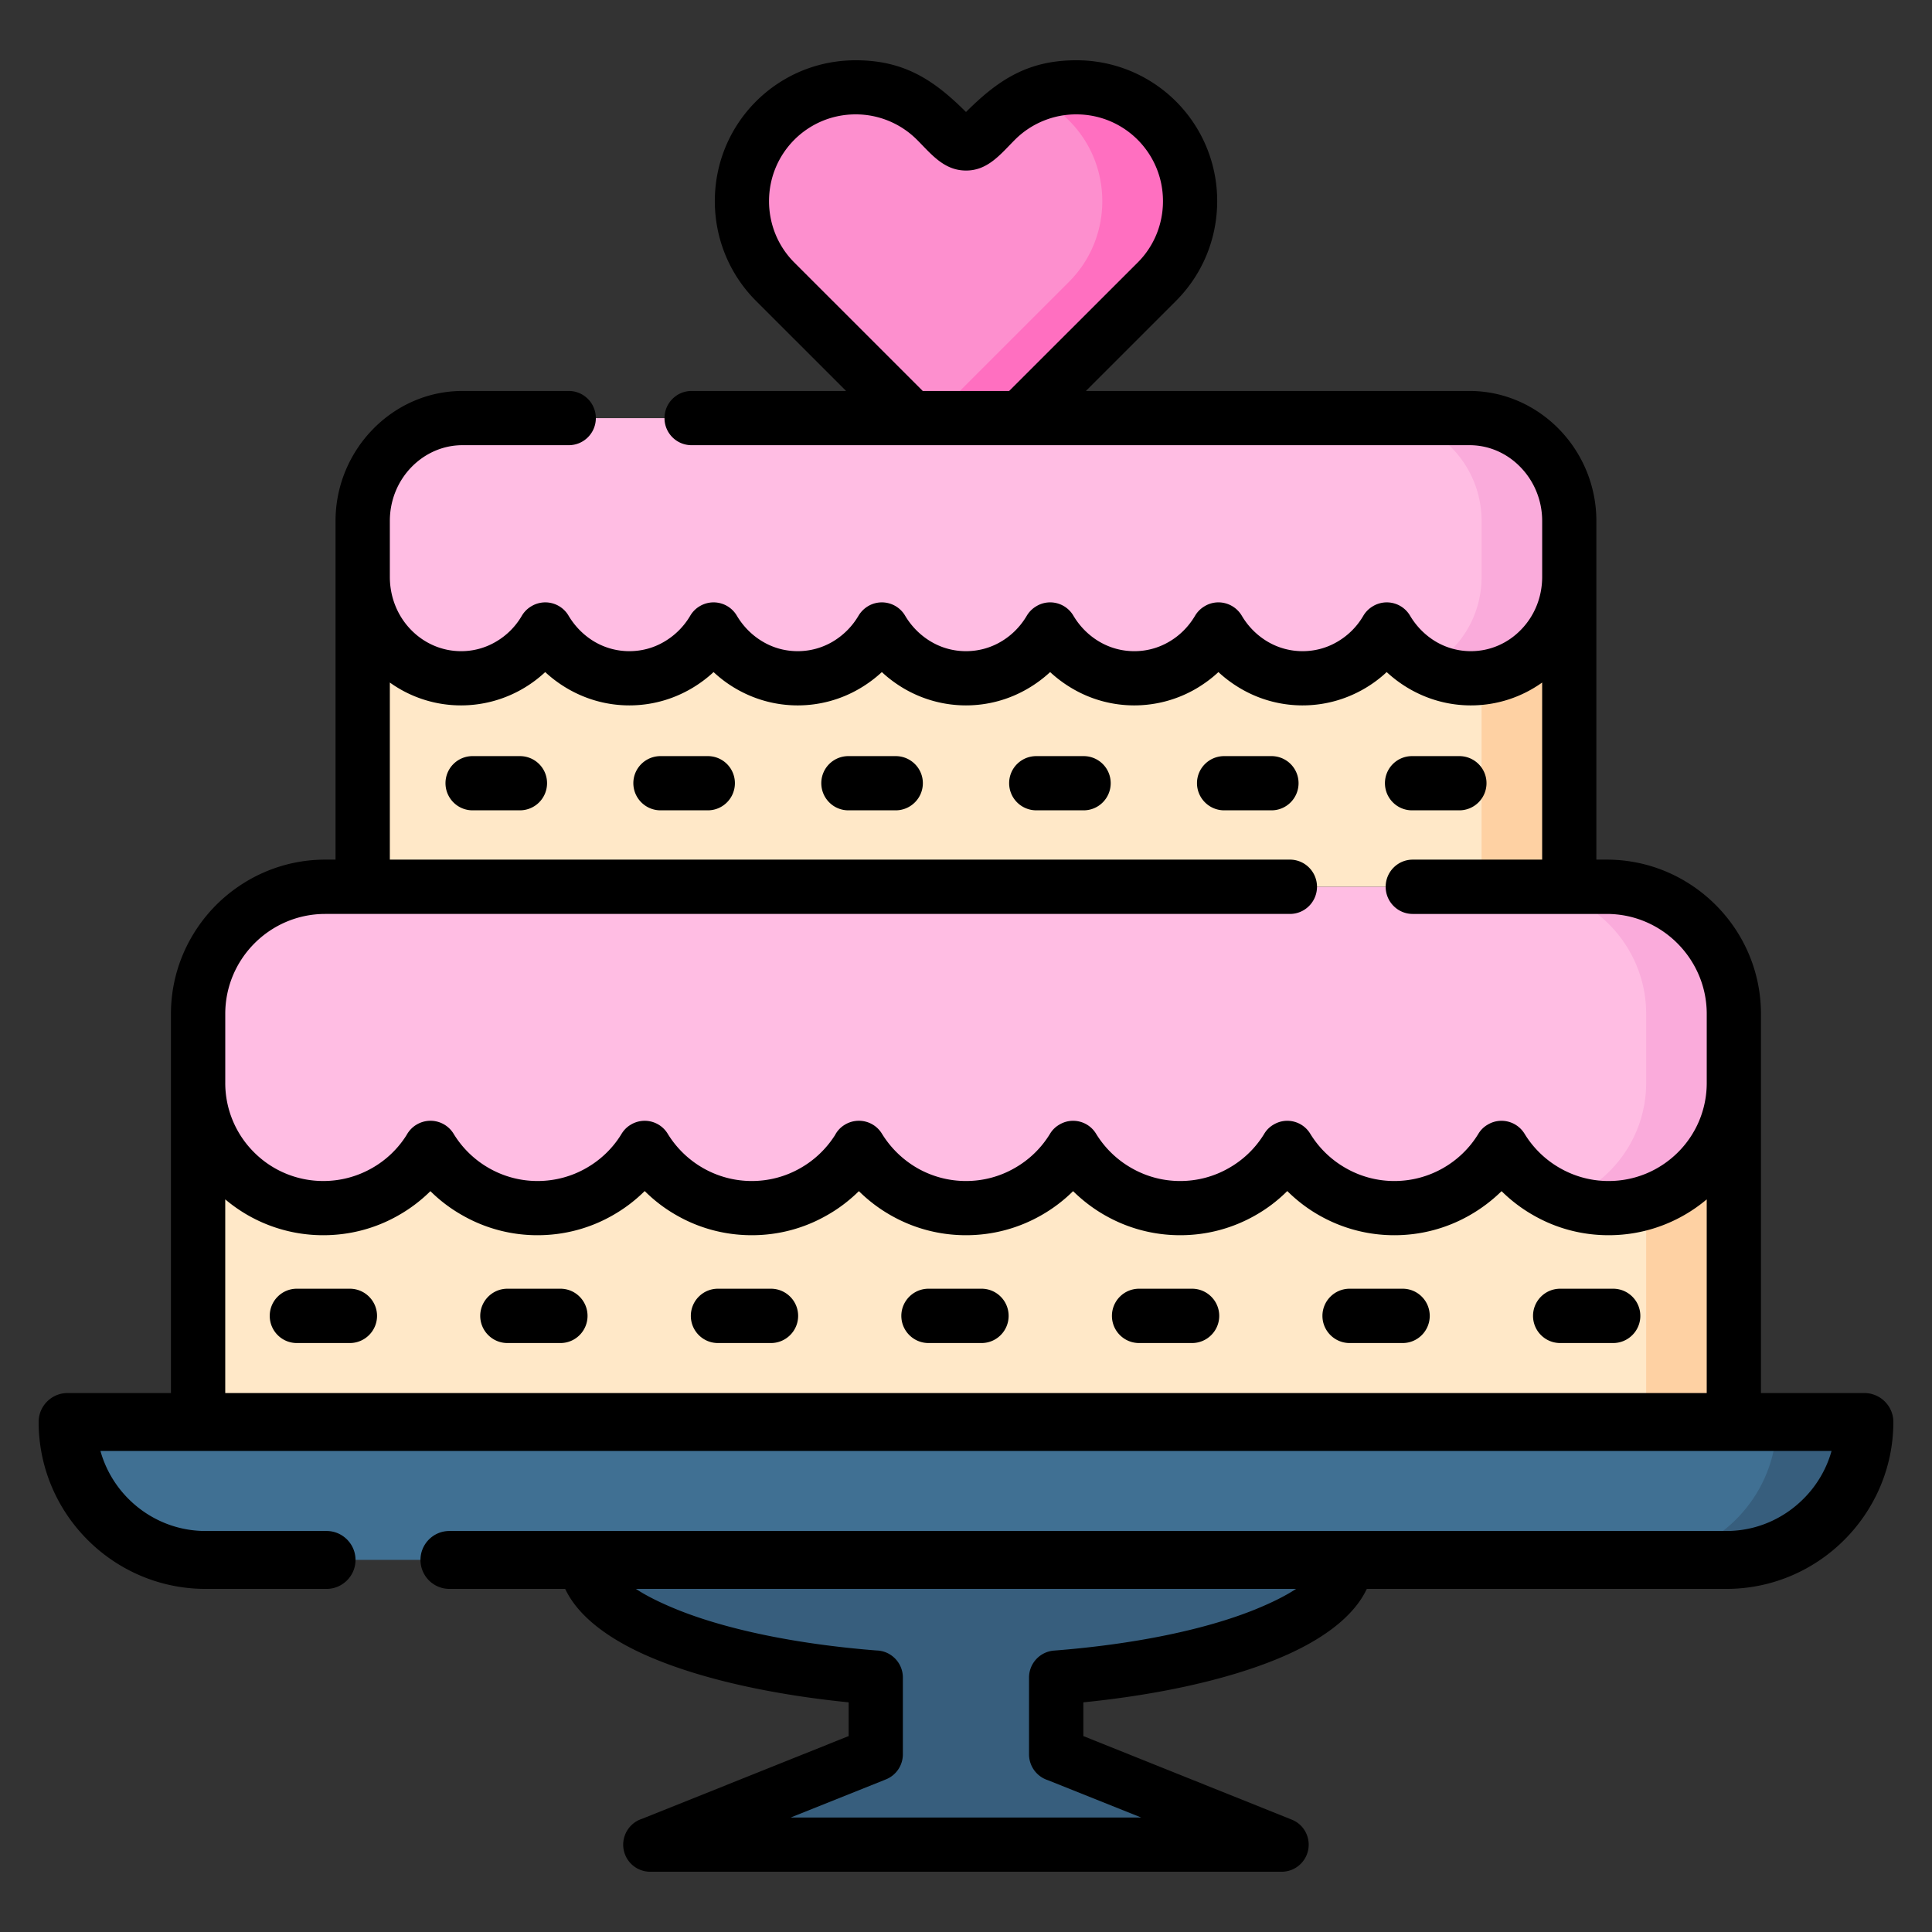 <svg xmlns="http://www.w3.org/2000/svg" version="1.1" xmlns:xlink="http://www.w3.org/1999/xlink" width="512" height="512" x="0" y="0" viewBox="0 0 512 512" style="enable-background:new 0 0 512 512" xml:space="preserve" class=""><rect x="0" y="0" width="512" height="512" fill="#333333" stroke="none"/><g transform="matrix(0.96,0,0,0.96,10.24,10.24)"><g fill-rule="evenodd" clip-rule="evenodd"><path fill="#fd8fce" d="M252.407 27.244c2.179 2.206 4.81 2.403 7.187 0l4.611-4.612c12.25-12.222 32.251-12.222 44.472 0 12.222 12.222 12.222 32.224 0 44.473l-37.655 37.654-15.22 5.093-14.824-5.093-37.655-37.654c-12.249-12.249-12.249-32.251 0-44.473 12.221-12.222 32.223-12.222 44.444 0z" opacity="1" data-original="#fd8fce"></path><path fill="#ff6fc0" d="M274.332 15.87c11.429-4.752 25.093-2.489 34.344 6.762 12.222 12.222 12.222 32.224 0 44.473l-37.655 37.654h-24.216l37.654-37.654c12.222-12.249 12.222-32.251 0-44.473a30.863 30.863 0 0 0-10.127-6.762z" opacity="1" data-original="#ff6fc0"></path><path fill="#375e7d" d="M360.957 419.943c0 14.823-30.384 27.385-72.338 31.771-5.46.593-7.724 5.46-7.724 8.458v5.685c-.424 5.603 2.263 8.657 7.186 10.638l47.867 19.181c2.575 1.02 1.726 2.887-.566 2.887H176.589c-2.292 0-3.141-1.867-.538-2.887l47.839-19.181c4.951-1.98 7.61-5.035 7.214-10.638v-5.685c0-2.998-2.263-7.865-7.724-8.458-41.983-4.386-72.338-16.947-72.338-31.771L256 400.903z" opacity="1" data-original="#375e7d"></path><path fill="#ffe8c8" d="M89.454 234.132h333.092v-85.551H89.454zM44.02 386.729h423.96V288.25H44.02z" opacity="1" data-original="#ffe8c8"></path><path fill="#407093" d="M46.057 419.943c-18.276 0-33.638-13.07-37.287-30.327-1.443-6.902 2.178-7.809 6.959-7.752h480.514c4.81-.057 8.401.85 6.959 7.752-3.621 17.257-18.983 30.327-37.287 30.327z" opacity="1" data-original="#407093"></path><path fill="#375e7d" d="M472.818 381.864h23.425c4.81-.057 8.401.85 6.959 7.752-3.621 17.257-18.983 30.327-37.287 30.327h-24.217c18.304 0 33.666-13.07 37.287-30.327 1.359-6.507-1.782-7.667-6.167-7.752z" opacity="1" data-original="#375e7d"></path><path fill="#fed1a3" d="M398.329 234.132h24.217v-85.551h-24.217zm45.435 147.732h24.216V288.25h-24.216z" opacity="1" data-original="#fed1a3"></path><path fill="#ffbde3" d="M467.98 288.25c0 19.098-15.503 34.571-34.599 34.571-9.59-.084-19.351-3.989-25.518-11.514-4.102-4.95-4.442-4.3-8.374.397-6.026 7.241-15.956 11.033-25.235 11.117-9.846-.084-19.605-4.13-25.858-11.882-3.961-4.922-4.328-3.649-8.034.792-5.828 6.96-15.758 11.006-24.726 11.09h-.509c-9.874-.084-19.577-4.13-25.858-11.852-3.96-4.895-4.357-3.65-8.034.763-5.828 6.988-15.758 11.006-24.726 11.09H256c-9.788-.084-19.662-4.13-25.858-11.852-3.79-4.725-4.102-4.046-7.723.395-6.054 7.44-16.097 11.373-25.546 11.457-9.816-.084-19.634-4.13-25.886-11.852-4.017-5.036-4.244-3.733-8.035.791-5.828 6.932-15.729 10.978-24.698 11.061h-.538c-9.732-.084-19.69-4.13-25.857-11.852-3.819-4.78-4.046-4.074-7.724.423-6.025 7.413-16.097 11.346-25.546 11.43-19.096 0-34.571-15.474-34.571-34.571v-19.037c0-19.295 15.786-35.081 35.08-35.081h353.8c19.294 0 35.08 15.786 35.08 35.081v19.035zm-45.434-139.669c0 15.447-12.165 27.979-27.187 27.979-7.44-.084-14.57-2.97-19.436-8.714-3.932-4.609-4.073-3.96-7.893.397-4.696 5.46-12.023 8.232-19.125 8.316-7.384-.084-14.626-2.998-19.436-8.685-4.018-4.724-3.989-4.102-7.893.395-4.724 5.433-12.023 8.205-19.124 8.289-7.724-.084-14.796-3.111-19.776-9.053-3.762-4.497-4.017-3.309-7.553.764-4.725 5.433-12.023 8.205-19.124 8.289-7.469-.084-14.57-2.97-19.464-8.714-3.932-4.609-4.045-3.987-7.865.397-4.753 5.46-11.995 8.232-19.124 8.316-7.469-.084-14.599-2.97-19.464-8.714-3.933-4.582-4.102-3.931-7.865.425-4.753 5.433-12.023 8.205-19.152 8.289-7.695-.084-14.796-3.111-19.775-9.053-3.763-4.525-4.018-3.28-7.525.792-4.696 5.376-12.108 8.177-19.152 8.261-14.994 0-27.159-12.531-27.159-27.979V133.16c0-15.616 12.391-28.404 27.555-28.404H394.99c15.136 0 27.555 12.788 27.555 28.404v15.421z" opacity="1" data-original="#ffbde3" class=""></path><path fill="#faabdb" d="M467.98 288.25c0 19.098-15.503 34.571-34.599 34.571a35.878 35.878 0 0 1-12.08-2.178c13.098-4.922 22.462-17.568 22.462-32.394v-19.037c0-19.295-15.786-35.081-35.08-35.081H432.9c19.294 0 35.08 15.786 35.08 35.081zm-45.434-139.669c0 15.447-12.165 27.979-27.187 27.979-4.243-.057-8.431-1.018-12.108-2.913 8.939-4.584 15.079-14.088 15.079-25.065v-15.418c0-15.616-12.419-28.404-27.583-28.404h24.245c15.136 0 27.555 12.788 27.555 28.404v15.417z" opacity="1" data-original="#faabdb"></path></g><path d="M242.477 27.922a23.889 23.889 0 0 0-16.946-7.016c-13.24 0-23.905 10.694-23.905 23.962 0 6.14 2.32 12.277 6.988 16.945l35.448 35.447h23.849l35.476-35.447c4.668-4.668 6.988-10.806 6.988-16.945 0-13.268-10.665-23.962-23.934-23.962a23.901 23.901 0 0 0-16.946 7.016c-3.932 3.933-7.525 8.629-13.721 8.487-5.97-.113-9.449-4.639-13.297-8.487zM379.12 213.026c-4.131 0-7.469-3.366-7.469-7.497a7.461 7.461 0 0 1 7.469-7.468h13.07c4.131 0 7.497 3.338 7.497 7.468 0 4.131-3.366 7.497-7.497 7.497zm-51.856 0c-4.131 0-7.497-3.366-7.497-7.497 0-4.13 3.366-7.468 7.497-7.468h13.07a7.462 7.462 0 0 1 7.469 7.468c0 4.131-3.339 7.497-7.469 7.497zm-51.857 0a7.491 7.491 0 0 1-7.497-7.497c0-4.13 3.338-7.468 7.497-7.468h13.07a7.462 7.462 0 0 1 7.469 7.468c0 4.131-3.338 7.497-7.469 7.497zm-51.884 0c-4.131 0-7.469-3.366-7.469-7.497a7.461 7.461 0 0 1 7.469-7.468h13.07c4.13 0 7.497 3.338 7.497 7.468 0 4.131-3.367 7.497-7.497 7.497zm-51.857 0c-4.13 0-7.497-3.366-7.497-7.497 0-4.13 3.367-7.468 7.497-7.468h13.07a7.46 7.46 0 0 1 7.468 7.468c0 4.131-3.337 7.497-7.468 7.497zm-51.885 0c-4.13 0-7.468-3.366-7.468-7.497a7.46 7.46 0 0 1 7.468-7.468h13.071c4.159 0 7.497 3.338 7.497 7.468a7.491 7.491 0 0 1-7.497 7.497zM71.263 360.081c-4.13 0-7.468-3.367-7.468-7.497s3.338-7.497 7.468-7.497h14.654c4.131 0 7.497 3.367 7.497 7.497s-3.366 7.497-7.497 7.497zm348.765 0c-4.159 0-7.497-3.367-7.497-7.497s3.338-7.497 7.497-7.497h14.626c4.131 0 7.497 3.367 7.497 7.497s-3.366 7.497-7.497 7.497zm-58.137 0c-4.13 0-7.497-3.367-7.497-7.497s3.367-7.497 7.497-7.497h14.655c4.13 0 7.469 3.367 7.469 7.497s-3.338 7.497-7.469 7.497zm-58.109 0c-4.158 0-7.497-3.367-7.497-7.497s3.338-7.497 7.497-7.497h14.626c4.13 0 7.497 3.367 7.497 7.497s-3.366 7.497-7.497 7.497zm-58.137 0c-4.13 0-7.497-3.367-7.497-7.497s3.367-7.497 7.497-7.497H260.3c4.13 0 7.468 3.367 7.468 7.497s-3.338 7.497-7.468 7.497zm-58.136 0c-4.13 0-7.469-3.367-7.469-7.497s3.338-7.497 7.469-7.497h14.654c4.131 0 7.497 3.367 7.497 7.497s-3.366 7.497-7.497 7.497zm-58.109 0c-4.13 0-7.497-3.367-7.497-7.497s3.367-7.497 7.497-7.497h14.655c4.13 0 7.469 3.367 7.469 7.497s-3.338 7.497-7.469 7.497zm50.838-247.852c-4.13 0-7.469-3.34-7.469-7.47s3.338-7.498 7.469-7.498H222.9l-24.867-24.866c-7.581-7.582-11.372-17.568-11.372-27.526 0-21.559 17.342-38.898 38.871-38.898 13.297 0 21.529 5.347 30.469 14.285 8.939-8.939 17.144-14.285 30.44-14.285a38.804 38.804 0 0 1 38.899 38.898c0 9.958-3.791 19.944-11.372 27.526L289.1 97.261h105.891c9.647 0 18.445 4.075 24.811 10.638a36.235 36.235 0 0 1 10.213 25.265v93.472h2.885c11.713 0 22.35 4.809 30.045 12.504 7.723 7.723 12.504 18.36 12.504 30.074v104.673h28.545c4.413 0 8.006 3.594 8.006 7.979 0 12.674-5.205 24.217-13.551 32.563-8.346 8.344-19.86 13.521-32.534 13.521h-99.271c-3.621 7.725-12.504 14.4-25.235 19.55-13.523 5.489-31.94 9.647-53.017 11.768v9.309l57.515 23.058c3.848 1.528 5.687 5.884 4.159 9.702a7.472 7.472 0 0 1-6.932 4.696H168.837a7.46 7.46 0 0 1-7.469-7.468 7.505 7.505 0 0 1 5.234-7.157l57.005-22.831v-9.309c-21.105-2.121-39.522-6.278-53.045-11.768-12.731-5.149-21.586-11.825-25.207-19.55h-31.969c-4.413 0-7.978-3.593-7.978-8.005 0-4.385 3.565-7.979 7.978-7.979h352.527c8.289 0 15.786-3.395 21.246-8.854a30.075 30.075 0 0 0 7.78-13.241H17.059a30.287 30.287 0 0 0 7.751 13.241c5.46 5.46 12.985 8.854 21.246 8.854h33.44c4.384 0 7.978 3.594 7.978 7.979 0 4.412-3.593 8.005-7.978 8.005h-33.44c-12.674 0-24.188-5.178-32.534-13.521C5.177 406.081 0 394.538 0 381.864c0-4.385 3.564-7.979 7.978-7.979h28.545V269.213c0-11.714 4.81-22.352 12.504-30.074 7.724-7.695 18.36-12.504 30.073-12.504h2.857v-93.472c0-9.816 3.932-18.757 10.241-25.265 6.366-6.563 15.136-10.638 24.811-10.638h29.337c4.13 0 7.469 3.368 7.469 7.498s-3.339 7.47-7.469 7.47h-29.337c-5.488 0-10.468 2.319-14.118 6.081-3.677 3.792-5.94 9.026-5.94 14.854v15.418c0 5.432 2.009 10.665 5.799 14.57 3.565 3.677 8.459 5.94 13.863 5.94a18.81 18.81 0 0 0 9.562-2.575 19.804 19.804 0 0 0 7.187-7.157 7.412 7.412 0 0 1 2.688-2.687 7.446 7.446 0 0 1 10.241 2.63c1.783 2.999 4.272 5.488 7.214 7.214a18.955 18.955 0 0 0 9.562 2.575c3.508 0 6.762-.934 9.562-2.575a20.101 20.101 0 0 0 7.214-7.157 7.336 7.336 0 0 1 2.659-2.687 7.446 7.446 0 0 1 10.241 2.63c1.783 2.999 4.272 5.488 7.243 7.214 2.801 1.642 6.054 2.575 9.563 2.575 3.48 0 6.733-.934 9.562-2.575a20.256 20.256 0 0 0 7.186-7.157 7.565 7.565 0 0 1 2.659-2.687 7.446 7.446 0 0 1 10.241 2.63c1.783 2.999 4.272 5.488 7.243 7.214 2.8 1.642 6.054 2.575 9.562 2.575 3.48 0 6.762-.934 9.563-2.575 2.942-1.698 5.403-4.158 7.185-7.157a7.42 7.42 0 0 1 2.688-2.687c3.537-2.122 8.119-.934 10.212 2.63 1.783 2.999 4.272 5.488 7.243 7.214a18.877 18.877 0 0 0 9.563 2.575 18.81 18.81 0 0 0 9.562-2.575c2.942-1.698 5.403-4.158 7.186-7.157a7.42 7.42 0 0 1 2.688-2.687c3.536-2.122 8.12-.934 10.242 2.63a20.255 20.255 0 0 0 7.214 7.214 18.95 18.95 0 0 0 9.562 2.575c3.508 0 6.762-.934 9.562-2.575a19.81 19.81 0 0 0 7.186-7.157 7.42 7.42 0 0 1 2.688-2.687 7.446 7.446 0 0 1 10.241 2.63c1.782 2.999 4.272 5.488 7.214 7.214a18.952 18.952 0 0 0 9.562 2.575c5.432 0 10.326-2.264 13.862-5.94 3.621-3.706 5.828-8.856 5.828-14.57v-15.418c0-5.827-2.292-11.062-5.969-14.854-3.622-3.762-8.601-6.081-14.089-6.081H180.238zm234.811 65.519c-5.602 3.989-12.363 6.31-19.69 6.31-6.168 0-11.967-1.67-17.031-4.611a35.023 35.023 0 0 1-6.195-4.584 33.904 33.904 0 0 1-6.168 4.584c-5.064 2.941-10.863 4.611-17.059 4.611a33.687 33.687 0 0 1-17.031-4.611 35.103 35.103 0 0 1-6.196-4.584c-1.867 1.755-3.961 3.282-6.168 4.584a33.87 33.87 0 0 1-17.059 4.611 33.684 33.684 0 0 1-17.031-4.611 35.06 35.06 0 0 1-6.195-4.584 35.103 35.103 0 0 1-6.196 4.584c-5.036 2.941-10.863 4.611-17.031 4.611s-11.995-1.67-17.059-4.611c-2.206-1.302-4.3-2.829-6.167-4.584a35.06 35.06 0 0 1-6.195 4.584 33.69 33.69 0 0 1-17.031 4.611c-6.196 0-11.996-1.67-17.06-4.611a33.897 33.897 0 0 1-6.167-4.584 35.067 35.067 0 0 1-6.196 4.584c-5.064 2.941-10.863 4.611-17.059 4.611-6.168 0-11.966-1.67-17.031-4.611a35.103 35.103 0 0 1-6.196-4.584 33.836 33.836 0 0 1-6.168 4.584 33.867 33.867 0 0 1-17.059 4.611 33.656 33.656 0 0 1-19.662-6.31v48.887h248.475c4.131 0 7.469 3.367 7.469 7.497 0 4.129-3.338 7.496-7.469 7.496H79.1c-7.582 0-14.485 3.084-19.492 8.092s-8.091 11.91-8.091 19.493v19.037a26.98 26.98 0 0 0 7.921 19.154 26.94 26.94 0 0 0 19.153 7.948c4.837 0 9.364-1.272 13.296-3.48a26.918 26.918 0 0 0 9.676-9.193c.622-1.132 1.528-2.15 2.716-2.858a7.465 7.465 0 0 1 10.27 2.489 27.198 27.198 0 0 0 9.901 9.563 26.961 26.961 0 0 0 13.268 3.48c4.838 0 9.393-1.272 13.297-3.48 4.046-2.262 7.468-5.545 9.845-9.448.622-1.047 1.471-1.952 2.574-2.604a7.426 7.426 0 0 1 10.241 2.519 27.354 27.354 0 0 0 9.902 9.533c3.932 2.207 8.459 3.48 13.296 3.48s9.364-1.272 13.268-3.48c3.961-2.205 7.299-5.402 9.704-9.193a7.221 7.221 0 0 1 2.688-2.858c3.536-2.149 8.119-1.047 10.269 2.489a27.642 27.642 0 0 0 9.902 9.563c3.932 2.207 8.458 3.48 13.296 3.48s9.365-1.272 13.268-3.48a27.024 27.024 0 0 0 9.93-9.563 7.092 7.092 0 0 1 2.518-2.489c3.507-2.149 8.091-1.018 10.212 2.519a27.216 27.216 0 0 0 9.93 9.533 26.882 26.882 0 0 0 13.268 3.48c4.838 0 9.364-1.272 13.268-3.48a27.048 27.048 0 0 0 9.874-9.448 7.097 7.097 0 0 1 2.574-2.604c3.508-2.149 8.091-1.018 10.213 2.519a27.208 27.208 0 0 0 9.93 9.533 26.883 26.883 0 0 0 13.269 3.48c4.837 0 9.364-1.272 13.296-3.48a27.158 27.158 0 0 0 9.901-9.563 7.084 7.084 0 0 1 2.518-2.489c3.508-2.149 8.092-1.018 10.242 2.519a27.12 27.12 0 0 0 9.902 9.533 26.882 26.882 0 0 0 13.268 3.48c7.497 0 14.258-3.027 19.181-7.948a26.981 26.981 0 0 0 7.921-19.154v-19.037c0-7.583-3.112-14.485-8.119-19.493s-11.882-8.092-19.464-8.092h-53.582c-4.13 0-7.468-3.367-7.468-7.496 0-4.13 3.338-7.497 7.468-7.497h35.731zm45.434 142.67c-7.328 6.168-16.776 9.9-27.103 9.9-7.468 0-14.485-1.952-20.567-5.403a41.98 41.98 0 0 1-8.968-6.761 42.865 42.865 0 0 1-8.997 6.761 41.718 41.718 0 0 1-20.595 5.403 41.72 41.72 0 0 1-20.596-5.403c-3.282-1.839-6.281-4.131-8.968-6.79a41.148 41.148 0 0 1-8.968 6.79c-6.111 3.451-13.127 5.403-20.596 5.403s-14.485-1.952-20.595-5.403c-3.282-1.839-6.281-4.131-8.968-6.761a41.956 41.956 0 0 1-8.968 6.761c-6.111 3.451-13.127 5.403-20.596 5.403s-14.484-1.952-20.596-5.403a41.98 41.98 0 0 1-8.968-6.761c-2.688 2.63-5.686 4.922-8.997 6.761-6.082 3.451-13.098 5.403-20.567 5.403s-14.513-1.952-20.596-5.403a41.172 41.172 0 0 1-8.968-6.79 42.023 42.023 0 0 1-8.997 6.79c-6.082 3.451-13.127 5.403-20.596 5.403a41.613 41.613 0 0 1-20.567-5.403 41.468 41.468 0 0 1-8.997-6.761 41.98 41.98 0 0 1-8.968 6.761c-6.082 3.451-13.127 5.403-20.595 5.403a41.81 41.81 0 0 1-27.074-9.9v53.468h408.967v-53.468zM335.808 433.636c4.583-1.868 8.402-3.764 11.315-5.688H164.877c2.885 1.924 6.733 3.819 11.315 5.688 13.552 5.488 32.846 9.563 55.138 11.316 4.018.113 7.243 3.423 7.243 7.469v21.19a7.463 7.463 0 0 1-4.696 6.933l-26.282 10.523h96.782l-25.744-10.299a7.509 7.509 0 0 1-5.234-7.157v-21.19a7.47 7.47 0 0 1 6.932-7.441c22.461-1.753 41.84-5.828 55.477-11.344z" fill="#000000" opacity="1" data-original="#000000" class=""></path></g></svg>
